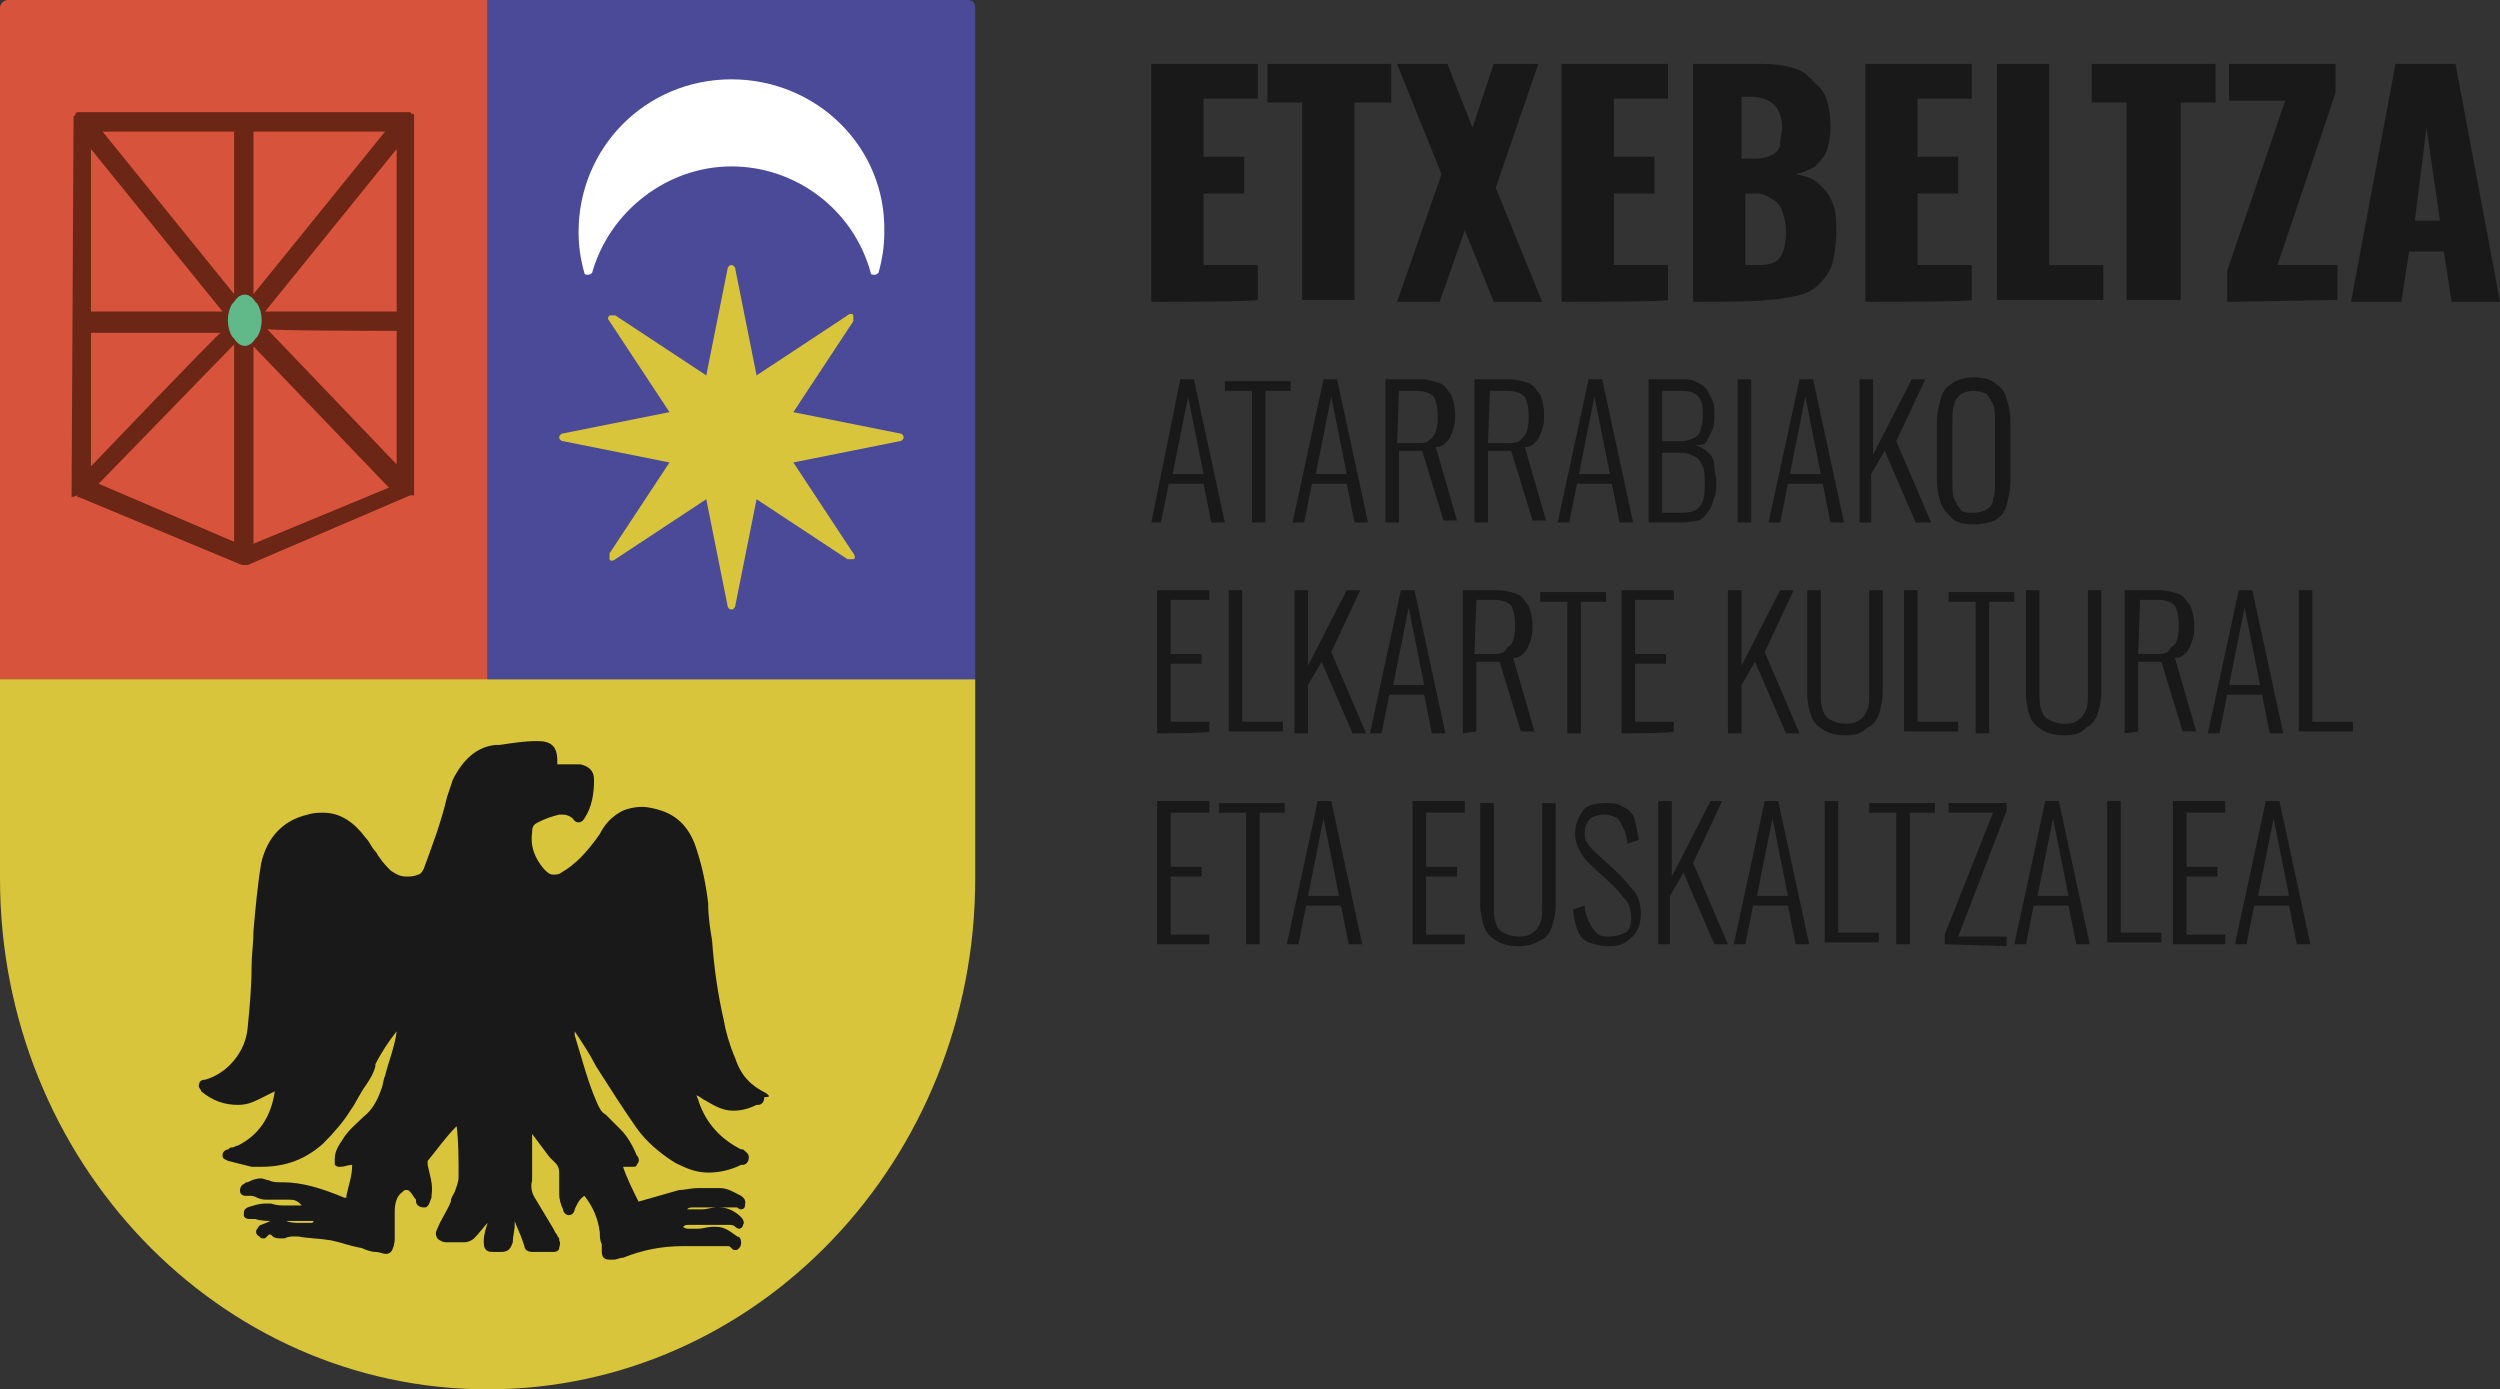 <?xml version="1.0" encoding="UTF-8"?>
<svg xmlns="http://www.w3.org/2000/svg" xmlns:xlink="http://www.w3.org/1999/xlink" version="1.1" id="Capa_1" x="0px" y="0px" viewBox="0 0 129.2 71.8" xml:space="preserve">
<rect x="0" y="0" width="129.2" height="71.8" fill="#333333" stroke="none"/>
<g>
	<g>
		<path fill="#191919" d="M59.5,15.6V3.3H65v1.8h-2.8v3h2.1v1.9h-2.1v3.7H65v1.8C65,15.6,59.4,15.6,59.5,15.6z"></path>
		<path fill="#191919" d="M67.3,15.6V5.3h-1.8v-2h6.4v2H70v10.2H67.3z"></path>
		<path fill="#191919" d="M72.2,15.6L74.5,9l-2.3-5.7h2.6l1.3,3.3l1.1-3.3h2.3l-2.2,6.4l2.4,5.9h-2.5l-1.5-3.7l-1.3,3.7H72.2    L72.2,15.6z"></path>
		<path fill="#191919" d="M80.7,15.6V3.3h5.5v1.8h-2.8v3h2.1v1.9h-2.1v3.7h2.8v1.8C86.3,15.6,80.7,15.6,80.7,15.6z"></path>
		<path fill="#191919" d="M87.5,15.6V3.3h3.2c0.5,0,1,0,1.5,0.1s0.9,0.2,1.2,0.5s0.7,0.6,0.9,1s0.3,1,0.3,1.7c0,0.5-0.1,0.9-0.2,1.2    S94,8.4,93.8,8.6c-0.3,0.2-0.6,0.3-1,0.4c0.5,0.1,0.9,0.2,1.2,0.5s0.6,0.6,0.7,1c0.2,0.4,0.2,0.9,0.2,1.5c0,0.6-0.1,1.2-0.2,1.6    s-0.4,0.8-0.7,1.1c-0.3,0.3-0.7,0.5-1.2,0.6c-0.5,0.1-1,0.2-1.6,0.2C91.3,15.6,87.5,15.6,87.5,15.6z M90.2,8.2h0.5    c0.4,0,0.7-0.1,0.9-0.2c0.2-0.1,0.4-0.3,0.4-0.6s0.1-0.5,0.1-0.9c0-0.3-0.1-0.6-0.2-0.8c-0.1-0.2-0.3-0.4-0.5-0.5    c-0.2-0.1-0.5-0.2-0.9-0.2h-0.5V8.2z M90.2,13.7h0.6c0.6,0,1-0.1,1.2-0.4c0.2-0.3,0.3-0.8,0.3-1.3c0-0.5-0.1-0.8-0.2-1.1    s-0.3-0.5-0.5-0.6S91.2,10,90.8,10h-0.6V13.7L90.2,13.7z"></path>
		<path fill="#191919" d="M96.4,15.6V3.3h5.5v1.8h-2.8v3h2.1v1.9h-2.1v3.7h2.8v1.8C102,15.6,96.4,15.6,96.4,15.6z"></path>
		<path fill="#191919" d="M103.2,15.6V3.3h2.7v10.4h2.8v1.8H103.2L103.2,15.6z"></path>
		<path fill="#191919" d="M109.9,15.6V5.3h-1.8v-2h6.4v2h-1.8v10.2H109.9z"></path>
		<path fill="#191919" d="M115.1,15.6V14l3-8.8h-2.9V3.3h5.5v1.5l-3,8.9h3.1v1.8L115.1,15.6L115.1,15.6z"></path>
		<path fill="#191919" d="M121.5,15.6l2.3-12.3h3.1l2.3,12.3h-2.5l-0.4-2.6h-1.8l-0.4,2.6H121.5L121.5,15.6z M124.8,11.4h1.3    l-0.7-4.8L124.8,11.4z"></path>
	</g>
	<g>
		<path fill="#191919" d="M59.5,27l1.5-7.4h0.7l1.6,7.4h-0.7l-0.4-2h-1.8l-0.4,2H59.5L59.5,27z M60.6,24.5h1.6l-0.8-4L60.6,24.5z"></path>
		<path fill="#191919" d="M64.7,27v-6.8h-1.4v-0.5h3.4v0.5h-1.3V27H64.7z"></path>
		<path fill="#191919" d="M66.8,27l1.6-7.4h0.7l1.6,7.4H70l-0.4-2h-1.8l-0.4,2H66.8L66.8,27z M68,24.5h1.6l-0.8-4L68,24.5z"></path>
		<path fill="#191919" d="M71.6,27v-7.4h1.7c0.5,0,0.8,0.1,1.1,0.2c0.3,0.1,0.4,0.4,0.6,0.6c0.1,0.3,0.2,0.6,0.2,1    c0,0.3,0,0.5-0.1,0.8s-0.2,0.5-0.3,0.6c-0.2,0.2-0.3,0.3-0.6,0.3l1.1,3.8h-0.7l-1.1-3.6h-1.2V27L71.6,27L71.6,27z M72.2,22.9h0.9    c0.3,0,0.6,0,0.7-0.1s0.3-0.2,0.4-0.5s0.1-0.5,0.1-0.8c0-0.5-0.1-0.8-0.2-1c-0.2-0.2-0.5-0.3-0.9-0.3h-0.9L72.2,22.9L72.2,22.9z"></path>
		<path fill="#191919" d="M76.2,27v-7.4h1.7c0.5,0,0.8,0.1,1.1,0.2c0.3,0.1,0.4,0.4,0.6,0.6c0.1,0.3,0.2,0.6,0.2,1    c0,0.3,0,0.5-0.1,0.8s-0.2,0.5-0.3,0.6c-0.2,0.2-0.3,0.3-0.6,0.3l1.1,3.8h-0.7l-1.1-3.6h-1.2V27L76.2,27L76.2,27z M76.9,22.9h0.9    c0.3,0,0.6,0,0.7-0.1s0.3-0.2,0.4-0.5s0.1-0.5,0.1-0.8c0-0.5-0.1-0.8-0.2-1c-0.2-0.2-0.5-0.3-0.9-0.3h-0.9L76.9,22.9L76.9,22.9z"></path>
		<path fill="#191919" d="M80.5,27l1.6-7.4h0.7l1.6,7.4h-0.7l-0.4-2h-1.8l-0.4,2H80.5L80.5,27z M81.6,24.5h1.6l-0.8-4L81.6,24.5z"></path>
		<path fill="#191919" d="M85.2,27v-7.4h1.6c0.3,0,0.6,0,0.8,0.1c0.2,0.1,0.4,0.2,0.6,0.4c0.1,0.2,0.2,0.4,0.3,0.6    c0.1,0.2,0.1,0.5,0.1,0.8c0,0.2,0,0.5-0.1,0.7s-0.2,0.4-0.3,0.6S87.9,23,87.6,23c0.3,0.1,0.5,0.2,0.7,0.4s0.3,0.4,0.3,0.7    s0.1,0.5,0.1,0.8c0,0.3,0,0.6-0.1,0.8s-0.1,0.5-0.3,0.7c-0.1,0.2-0.3,0.4-0.5,0.5C87.6,26.9,87.3,27,87,27C87,27,85.2,27,85.2,27z     M85.9,22.8h1c0.3,0,0.5-0.1,0.7-0.2s0.3-0.3,0.3-0.5c0.1-0.2,0.1-0.4,0.1-0.7c0-0.3,0-0.5-0.1-0.7c-0.1-0.2-0.2-0.3-0.4-0.4    s-0.5-0.1-0.9-0.1h-0.7L85.9,22.8L85.9,22.8z M85.9,26.5h1c0.5,0,0.8-0.1,1-0.4s0.2-0.7,0.2-1.2c0-0.3,0-0.6-0.1-0.8    s-0.2-0.4-0.4-0.5c-0.2-0.1-0.4-0.2-0.7-0.2h-1L85.9,26.5L85.9,26.5z"></path>
		<path fill="#191919" d="M89.8,27v-7.4h0.7V27H89.8z"></path>
		<path fill="#191919" d="M91.4,27l1.6-7.4h0.7l1.6,7.4h-0.7l-0.4-2h-1.8L92,27H91.4L91.4,27z M92.5,24.5h1.6l-0.8-4L92.5,24.5z"></path>
		<path fill="#191919" d="M96.1,27v-7.4h0.7v3.9l2-3.9h0.7l-1.5,3.2l1.8,4.2H99l-1.6-3.7l-0.7,1.2V27H96.1L96.1,27z"></path>
		<path fill="#191919" d="M102,27.1c-0.5,0-0.9-0.1-1.1-0.3s-0.5-0.5-0.6-0.8s-0.2-0.7-0.2-1.2v-3c0-0.5,0.1-0.8,0.2-1.2    s0.3-0.6,0.6-0.8s0.7-0.3,1.1-0.3s0.9,0.1,1.1,0.3c0.3,0.2,0.5,0.4,0.6,0.8c0.1,0.3,0.2,0.7,0.2,1.2v3.1c0,0.4-0.1,0.8-0.2,1.2    s-0.3,0.6-0.6,0.8C102.8,27,102.5,27.1,102,27.1L102,27.1z M102,26.5c0.3,0,0.6-0.1,0.7-0.2c0.2-0.1,0.3-0.3,0.3-0.5    c0.1-0.2,0.1-0.5,0.1-0.8v-3.3c0-0.3,0-0.6-0.1-0.8c-0.1-0.2-0.2-0.4-0.3-0.5s-0.4-0.2-0.7-0.2s-0.6,0.1-0.7,0.2s-0.3,0.3-0.3,0.5    c-0.1,0.2-0.1,0.5-0.1,0.8V25c0,0.3,0,0.6,0.1,0.8s0.2,0.4,0.3,0.5C101.4,26.5,101.7,26.5,102,26.5z"></path>
		<path fill="#191919" d="M59.8,37.9v-7.4h2.7v0.5h-2v2.8h1.6v0.5h-1.6v3h2v0.5C62.5,37.9,59.8,37.9,59.8,37.9z"></path>
		<path fill="#191919" d="M63.5,37.9v-7.4h0.7v6.8h2.1v0.5H63.5z"></path>
		<path fill="#191919" d="M66.9,37.9v-7.4h0.7v3.9l2-3.9h0.7l-1.5,3.2l1.8,4.2h-0.7l-1.6-3.7l-0.7,1.2v2.5H66.9L66.9,37.9z"></path>
		<path fill="#191919" d="M70.8,37.9l1.6-7.4h0.7l1.6,7.4H74l-0.4-2h-1.8l-0.4,2H70.8L70.8,37.9z M72,35.4h1.6l-0.8-4L72,35.4z"></path>
		<path fill="#191919" d="M75.6,37.9v-7.4h1.7c0.5,0,0.8,0.1,1.1,0.2c0.3,0.1,0.4,0.4,0.6,0.6c0.1,0.3,0.2,0.6,0.2,1    c0,0.3,0,0.5-0.1,0.8s-0.2,0.5-0.3,0.6c-0.2,0.2-0.3,0.3-0.6,0.3l1.1,3.8h-0.7l-1.1-3.6h-1.2v3.6L75.6,37.9L75.6,37.9z M76.2,33.8    h0.9c0.3,0,0.6,0,0.7-0.2s0.3-0.2,0.4-0.5s0.1-0.5,0.1-0.8c0-0.5-0.1-0.8-0.2-1c-0.2-0.2-0.5-0.3-0.9-0.3h-0.9L76.2,33.8    L76.2,33.8z"></path>
		<path fill="#191919" d="M81,37.9v-6.8h-1.4v-0.5H83v0.5h-1.3v6.8H81z"></path>
		<path fill="#191919" d="M83.8,37.9v-7.4h2.7v0.5h-2v2.8h1.6v0.5h-1.6v3h2v0.5C86.5,37.9,83.8,37.9,83.8,37.9z"></path>
		<path fill="#191919" d="M89.3,37.9v-7.4H90v3.9l2-3.9h0.7l-1.5,3.2l1.8,4.2h-0.7l-1.6-3.7L90,35.4v2.5H89.3L89.3,37.9z"></path>
		<path fill="#191919" d="M95.4,38c-0.5,0-0.9-0.1-1.2-0.3c-0.3-0.2-0.5-0.4-0.6-0.7c-0.1-0.3-0.2-0.7-0.2-1.1v-5.4h0.7v5.4    c0,0.3,0,0.5,0.1,0.8s0.2,0.4,0.4,0.5s0.4,0.2,0.8,0.2s0.6-0.1,0.7-0.2c0.2-0.1,0.3-0.3,0.4-0.5s0.1-0.5,0.1-0.8v-5.4h0.7v5.3    c0,0.4-0.1,0.8-0.2,1.1s-0.3,0.6-0.6,0.7C96.2,37.9,95.9,38,95.4,38L95.4,38z"></path>
		<path fill="#191919" d="M98.4,37.9v-7.4h0.7v6.8h2.1v0.5H98.4z"></path>
		<path fill="#191919" d="M102.1,37.9v-6.8h-1.4v-0.5h3.4v0.5h-1.3v6.8H102.1z"></path>
		<path fill="#191919" d="M106.7,38c-0.5,0-0.9-0.1-1.2-0.3c-0.3-0.2-0.5-0.4-0.6-0.7c-0.1-0.3-0.2-0.7-0.2-1.1v-5.4h0.7v5.4    c0,0.3,0,0.5,0.1,0.8s0.2,0.4,0.4,0.5s0.4,0.2,0.8,0.2s0.6-0.1,0.7-0.2c0.2-0.1,0.3-0.3,0.4-0.5s0.1-0.5,0.1-0.8v-5.4h0.7v5.3    c0,0.4-0.1,0.8-0.2,1.1s-0.3,0.6-0.6,0.7C107.6,37.9,107.2,38,106.7,38L106.7,38z"></path>
		<path fill="#191919" d="M109.8,37.9v-7.4h1.7c0.5,0,0.8,0.1,1.1,0.2c0.3,0.1,0.4,0.4,0.6,0.6c0.1,0.3,0.2,0.6,0.2,1    c0,0.3,0,0.5-0.1,0.8s-0.2,0.5-0.3,0.6c-0.2,0.2-0.3,0.3-0.6,0.3l1.1,3.8h-0.7l-1.1-3.6h-1.2v3.6L109.8,37.9L109.8,37.9z     M110.5,33.8h0.9c0.3,0,0.6,0,0.7-0.2s0.3-0.2,0.4-0.5s0.1-0.5,0.1-0.8c0-0.5-0.1-0.8-0.2-1c-0.2-0.2-0.5-0.3-0.9-0.3h-0.9    L110.5,33.8L110.5,33.8z"></path>
		<path fill="#191919" d="M114.1,37.9l1.6-7.4h0.7l1.6,7.4h-0.7l-0.4-2h-1.8l-0.4,2H114.1L114.1,37.9z M115.2,35.4h1.6l-0.8-4    L115.2,35.4z"></path>
		<path fill="#191919" d="M118.8,37.9v-7.4h0.7v6.8h2.1v0.5H118.8z"></path>
		<path fill="#191919" d="M59.8,48.8v-7.4h2.7V42h-2v2.8h1.6v0.5h-1.6v3h2v0.5C62.5,48.8,59.8,48.8,59.8,48.8z"></path>
		<path fill="#191919" d="M64.4,48.8V42H63v-0.5h3.4V42h-1.3v6.8H64.4z"></path>
		<path fill="#191919" d="M66.5,48.8l1.6-7.4h0.7l1.6,7.4h-0.7l-0.4-2h-1.8l-0.4,2H66.5L66.5,48.8z M67.6,46.3h1.6l-0.8-4L67.6,46.3    z"></path>
		<path fill="#191919" d="M73,48.8v-7.4h2.7V42h-2v2.8h1.6v0.5h-1.6v3h2v0.5C75.7,48.8,73,48.8,73,48.8z"></path>
		<path fill="#191919" d="M78.5,48.9c-0.5,0-0.9-0.1-1.2-0.3c-0.3-0.2-0.5-0.4-0.6-0.7c-0.1-0.3-0.2-0.7-0.2-1.1v-5.3h0.7v5.4    c0,0.3,0,0.5,0.1,0.8s0.2,0.4,0.4,0.5s0.4,0.2,0.8,0.2s0.6-0.1,0.7-0.2c0.2-0.1,0.3-0.3,0.4-0.5s0.1-0.5,0.1-0.8v-5.4h0.7v5.3    c0,0.4-0.1,0.8-0.2,1.1s-0.3,0.6-0.6,0.7C79.3,48.8,78.9,48.9,78.5,48.9L78.5,48.9z"></path>
		<path fill="#191919" d="M83.1,48.9c-0.4,0-0.7-0.1-1-0.2s-0.5-0.4-0.6-0.7s-0.2-0.7-0.2-1l0.6-0.2c0,0.3,0.1,0.6,0.2,0.8    c0.1,0.2,0.2,0.4,0.4,0.6s0.4,0.2,0.7,0.2c0.3,0,0.6-0.1,0.8-0.2s0.3-0.4,0.3-0.8c0-0.3-0.1-0.6-0.2-0.8c-0.2-0.2-0.4-0.5-0.7-0.8    l-1.3-1.2c-0.2-0.2-0.4-0.5-0.5-0.7c-0.1-0.2-0.2-0.5-0.2-0.8c0-0.5,0.2-0.9,0.4-1.2s0.7-0.4,1.2-0.4c0.3,0,0.5,0,0.7,0.1    s0.4,0.2,0.5,0.3s0.3,0.3,0.3,0.6c0.1,0.2,0.1,0.5,0.2,0.9l-0.6,0.2c0-0.3-0.1-0.6-0.2-0.8s-0.2-0.4-0.3-0.5    c-0.2-0.1-0.4-0.2-0.7-0.2c-0.3,0-0.6,0.1-0.7,0.2c-0.2,0.2-0.3,0.4-0.3,0.7c0,0.2,0,0.4,0.1,0.5c0.1,0.2,0.2,0.3,0.4,0.5l1.3,1.2    c0.3,0.3,0.5,0.6,0.8,0.9c0.2,0.3,0.3,0.7,0.3,1.1c0,0.4-0.1,0.7-0.2,0.9s-0.3,0.4-0.6,0.6S83.4,48.9,83.1,48.9L83.1,48.9z"></path>
		<path fill="#191919" d="M85.7,48.8v-7.4h0.7v3.9l2-3.9H89l-1.5,3.2l1.8,4.2h-0.7L87,45.1l-0.7,1.2v2.5H85.7L85.7,48.8z"></path>
		<path fill="#191919" d="M89.6,48.8l1.6-7.4h0.7l1.6,7.4h-0.7l-0.4-2h-1.8l-0.4,2H89.6L89.6,48.8z M90.8,46.3h1.6l-0.8-4L90.8,46.3    z"></path>
		<path fill="#191919" d="M94.3,48.8v-7.4H95v6.8h2.1v0.5H94.3z"></path>
		<path fill="#191919" d="M98,48.8V42h-1.4v-0.5h3.4V42h-1.3v6.8H98z"></path>
		<path fill="#191919" d="M100.5,48.8v-0.5l2.5-6.3h-2.3v-0.5h3v0.4l-2.5,6.5h2.5v0.5L100.5,48.8L100.5,48.8z"></path>
		<path fill="#191919" d="M104.1,48.8l1.6-7.4h0.7l1.6,7.4h-0.7l-0.4-2h-1.8l-0.4,2H104.1L104.1,48.8z M105.3,46.3h1.6l-0.8-4    L105.3,46.3z"></path>
		<path fill="#191919" d="M108.9,48.8v-7.4h0.7v6.8h2.1v0.5H108.9z"></path>
		<path fill="#191919" d="M112.3,48.8v-7.4h2.7V42h-2v2.8h1.6v0.5H113v3h2v0.5C115,48.8,112.3,48.8,112.3,48.8z"></path>
		<path fill="#191919" d="M115.5,48.8l1.6-7.4h0.7l1.6,7.4h-0.7l-0.4-2h-1.8l-0.4,2H115.5L115.5,48.8z M116.7,46.3h1.6l-0.8-4    L116.7,46.3z"></path>
	</g>
</g>
<g>
	<path fill="#D8533C" d="M25.2,0H0.4C0.2,0,0,0.2,0,0.4v34.7h25.2V0z"></path>
	<path fill="#6B2615" d="M3.7,25.4L3.7,25.4L3.7,25.4c0,0.1,0,0.1,0,0.1c0,0,0,0,0,0c0,0,0,0,0,0.1c0,0,0,0,0,0.1l0,0c0,0,0,0,0,0   L4,25.6l0,0.1c0,0,0,0,0.1,0l8.4,3.5c0.1,0,0.1,0,0.1,0h0c0.1,0,0.1,0,0.2,0l8.4-3.6c0,0,0,0,0.1,0l0,0c0,0,0,0,0.1,0h0   c0,0,0,0,0-0.1v0c0,0,0,0,0,0l0,0l-0.1,0l0,0l0.1,0c0,0,0-0.1,0-0.1v0c0,0,0,0,0,0V6.3v0c0,0,0-0.1,0-0.1c0,0,0-0.1,0-0.1   s0,0,0-0.1l-0.1,0.1L21.4,6c0,0,0-0.1,0-0.1l0,0c0,0,0,0-0.1,0c0,0,0,0-0.1-0.1c0,0-0.1,0-0.1,0c0,0,0,0-0.1,0H4.2c0,0-0.1,0-0.1,0   c0,0-0.1,0-0.1,0c0,0-0.1,0-0.1,0.1c0,0,0,0,0,0l0,0c0,0,0,0.1-0.1,0.1c0,0,0,0,0,0.1c0,0,0,0.1,0,0.1c0,0,0,0.1,0,0.1v0L3.7,25.4   C3.7,25.3,3.7,25.4,3.7,25.4L3.7,25.4z M4.7,24.1v-6.9h6.7C11.4,17.1,4.7,24.1,4.7,24.1z M12.1,17.8v10.2l-7-3L12.1,17.8L12.1,17.8   z M5.3,6.8h6.8v8.4L5.3,6.8z M4.7,16.1V7.7l6.8,8.4L4.7,16.1L4.7,16.1z M20.5,17.1V24l-6.7-7C13.8,17.1,20.5,17.1,20.5,17.1z    M13.7,16.1l6.8-8.4v8.4H13.7z M13.1,15.2V6.8h6.8L13.1,15.2L13.1,15.2z M13.1,28.1V17.9l7,7.3L13.1,28.1L13.1,28.1z M21.3,25.5   L21.3,25.5L21.3,25.5L21.3,25.5z"></path>
	<path fill="#D8C53C" d="M0,35.1v10.3C0,60,11.3,71.8,25.2,71.8S50.4,60,50.4,45.4V35.1C50.4,35.1,0,35.1,0,35.1z"></path>
	<path fill="#4B4A99" d="M50,0H25.2v35.1h25.2V0.4C50.4,0.2,50.3,0,50,0L50,0z"></path>
	<path fill="#D8C53C" d="M46.5,22.4L41,21.3l3.1-4.7c0-0.1,0-0.2,0-0.3s-0.2-0.1-0.3,0l-4.7,3.1L38,13.9c0-0.1-0.1-0.2-0.2-0.2   s-0.2,0.1-0.2,0.2l-1.1,5.5l-4.7-3.1c-0.1,0-0.2,0-0.3,0c-0.1,0.1-0.1,0.2,0,0.3l3.1,4.7l-5.5,1.1c-0.1,0-0.2,0.1-0.2,0.2   s0.1,0.2,0.2,0.2l5.5,1.1l-3.1,4.7c0,0.1,0,0.2,0,0.3s0.2,0.1,0.3,0l4.7-3.1l1.1,5.5c0,0.1,0.1,0.2,0.2,0.2s0.2-0.1,0.2-0.2   l1.1-5.5l4.7,3.1c0.1,0,0.2,0,0.3,0s0.1-0.2,0-0.3L41,23.9l5.5-1.1c0.1,0,0.2-0.1,0.2-0.2S46.6,22.4,46.5,22.4z"></path>
	<path fill="#FFFFFF" d="M37.8,4.1c-4.4,0-7.9,3.5-7.9,7.9c0,0.7,0.1,1.4,0.3,2.1c0,0.1,0.1,0.1,0.2,0.1s0.2-0.1,0.2-0.1   c0.9-3.2,3.9-5.5,7.2-5.5s6.3,2.2,7.2,5.5c0,0.1,0.1,0.1,0.2,0.1s0.2-0.1,0.2-0.1c0.2-0.7,0.3-1.4,0.3-2.1   C45.8,7.6,42.2,4.1,37.8,4.1L37.8,4.1z"></path>
	<path fill="#191919" d="M39.6,56.5C39.6,56.5,39.6,56.5,39.6,56.5c-0.8-0.4-1.3-0.9-1.6-1.8c-0.3-0.7-0.5-1.4-0.6-2   c-0.3-1.3-0.5-2.7-0.6-4.1c-0.1-0.6-0.2-1.2-0.2-1.9c-0.1-0.9-0.3-1.9-0.6-2.8c-0.3-1-0.9-1.7-1.8-2c-0.3-0.1-0.7-0.2-1-0.2   c-0.4,0-0.9,0.1-1.2,0.3c-0.5,0.3-0.8,0.7-1,1.1c-0.7,1-1.3,1.6-2,2c-0.1,0.1-0.3,0.1-0.4,0.1c-0.2,0-0.3-0.1-0.5-0.3   c-0.5-0.6-0.7-1.2-0.6-1.9c0-0.3,0.1-0.4,0.3-0.5c0.4-0.2,0.7-0.3,1.1-0.4c0.1,0,0.1,0,0.2,0c0.2,0,0.4,0.1,0.5,0.2   c0,0,0.1,0.2,0.3,0.2c0.2,0,0.3-0.2,0.3-0.2c0.4-0.6,0.5-1.3,0.5-2c0-0.5-0.3-0.7-0.7-0.8c-0.1,0-0.3,0-0.5,0c-0.1,0-0.2,0-0.3,0   c-0.1,0-0.1,0-0.2,0h-0.1c0,0-0.1,0-0.1,0c0,0,0-0.2,0-0.2c0-0.7-0.3-1-1-1h-0.1c-0.6,0-1.2,0.1-1.9,0.2l-0.2,0   c-1,0.1-1.7,0.8-2.2,1.8c-0.1,0.3-0.2,0.6-0.3,0.9c-0.3,1.3-0.8,2.6-1.2,3.7c-0.1,0.2-0.2,0.3-0.3,0.3c-0.2,0.1-0.4,0.1-0.6,0.1   c-0.3,0-0.5-0.1-0.8-0.3c-0.2-0.2-0.4-0.4-0.6-0.7c-0.1-0.1-0.1-0.2-0.2-0.3c-0.2-0.2-0.3-0.5-0.5-0.7c-0.6-0.8-1.3-1.3-2.2-1.3   c-0.2,0-0.5,0-0.8,0.1c-1.3,0.3-2.1,1.2-2.4,2.5c-0.2,1.2-0.3,2.4-0.4,3.5c0,0.6-0.1,1.3-0.1,1.9c0,1-0.1,2.1-0.2,3.1   c-0.1,1.3-1.1,2.4-2.2,2.7c-0.2,0-0.3,0.1-0.3,0.2c-0.1,0.2,0.1,0.3,0.1,0.4c0.6,0.5,1.2,0.7,1.9,0.7c0.4,0,0.7-0.1,1.1-0.3   l0.2-0.1c0.2-0.1,0.4-0.2,0.6-0.3c-0.2,1.4-0.9,2.3-1.9,2.8c-0.1,0-0.2,0.1-0.3,0.1c-0.1,0-0.1,0-0.2,0.1h0c-0.1,0-0.3,0.1-0.3,0.3   c0,0.2,0.1,0.2,0.3,0.3h0c0.4,0.1,0.8,0.2,1.2,0.3c0.2,0,0.4,0,0.5,0c1.3,0,2.3-0.4,3.2-1.2c0.6-0.6,1.1-1.2,1.4-1.7   c0.3-0.4,0.5-0.9,0.8-1.3c0.2-0.3,0.4-0.6,0.5-1l0-0.1c0.3-0.6,0.7-1.2,1.1-1.7c-0.1,0.8-0.4,1.5-0.6,2.3c-0.1,0.2-0.1,0.5-0.2,0.7   c-0.2,0.6-0.5,1.1-0.9,1.4c-0.4,0.4-0.8,0.7-1.1,1.2c-0.2,0.3-0.4,0.6-0.4,1c0,0.1,0,0.2,0,0.3c0,0,0.1,0.1,0.2,0.1   c0,0,0.1,0,0.1,0c0.2,0,0.4-0.1,0.6-0.1h0c0,0,0,0,0,0c0,0.6-0.2,1.1-0.3,1.6c0,0,0,0.1,0,0.1c0,0-0.1,0-0.1,0   c-1.2-0.5-2.2-0.8-3.2-0.8h-0.1h0c-0.2,0-0.4,0-0.6-0.1c-0.1,0-0.3-0.1-0.4-0.1c-0.3,0-0.5,0.1-0.7,0.2c-0.1,0-0.1,0-0.2,0.1   c-0.1,0-0.2,0.2-0.2,0.3c0,0.2,0.1,0.3,0.3,0.3c0,0,0.1,0,0.1,0c0,0,0.1,0,0.1,0c0.1,0,0.2,0,0.4,0.1c0.2,0.1,0.4,0.1,0.5,0.1   c0.4,0,0.8,0,1.1,0c0.2,0,0.4,0,0.6,0.2c0,0,0.1,0.1,0.1,0.1c0,0,0,0-0.1,0c-0.2,0-0.5,0-0.7,0c-0.3,0-0.5,0-0.8-0.1   c-0.1,0-0.2,0-0.3,0c-0.3,0-0.6,0.1-0.9,0.2c-0.2,0.1-0.2,0.2-0.2,0.4c0,0.1,0.1,0.2,0.3,0.2c0,0,0,0,0.1,0c0,0,0.1,0,0.1,0   s0.1,0,0.1,0c0,0,0,0,0,0c0.3,0.1,0.6,0.1,1,0.1c0.1,0,0.1,0,0.2,0c0.1,0,0.1,0,0.2,0c0.1,0,0.2,0,0.4,0s0.2,0,0.4,0   c0.3,0,0.5,0,0.7,0c0,0,0.1,0,0.1,0c0,0,0,0,0,0c0,0,0,0.1-0.1,0.1c-0.2,0-0.4,0-0.6,0c-0.2,0-0.5,0-0.7-0.1   c-0.1,0-0.2-0.1-0.4-0.1c-0.3,0-0.6,0.2-0.9,0.3l0,0c-0.1,0-0.2,0.2-0.2,0.2c-0.1,0.1-0.1,0.3,0.1,0.4c0.1,0.1,0.1,0.1,0.2,0.1   s0.1,0,0.2-0.1c0.1-0.1,0.1-0.1,0.1-0.1c0.1,0,0.1,0,0.2,0.1c0.1,0.1,0.3,0.1,0.4,0.1c0.1,0,0.2,0,0.2,0c0.2-0.1,0.4-0.1,0.5-0.1   c0.1,0,0.1,0,0.2,0c0.5,0.1,1.1,0.1,1.7,0.2c0.5,0.1,1,0.3,1.6,0.4c0.2,0.1,0.5,0.2,0.7,0.2s0.4,0.1,0.5,0.1c0.1,0,0.2,0,0.3-0.1   c0.1-0.1,0.2-0.4,0.2-0.7c0-0.2,0-0.4,0-0.5c0-0.3,0-0.6,0-0.9c0-0.4,0.1-0.8,0.4-1c0.1-0.1,0.1-0.1,0.2-0.1s0.1,0,0.2,0.1   c0.1,0.1,0.2,0.3,0.3,0.4c0,0,0,0,0,0.1c0,0.1,0.1,0.3,0.4,0.3c0,0,0.1,0,0.1,0c0.2-0.1,0.2-0.3,0.3-0.5c0,0,0-0.1,0-0.1   c0.1-0.6-0.1-1.1-0.2-1.6c0-0.1,0-0.1,0-0.2c0.5-0.6,0.9-1.2,1.5-1.8l0,0c0.1,0.8,0.1,1.7,0.1,2.6c0,0.3-0.1,0.5-0.2,0.8   c-0.1,0.2-0.2,0.3-0.2,0.5c-0.2,0.5-0.5,0.9-0.7,1.4c-0.1,0.2-0.1,0.3,0,0.5c0.1,0.1,0.3,0.2,0.4,0.2c0.1,0,0.3,0,0.4,0h0.1h0.1   c0.1,0,0.2,0,0.4,0h0c0.2,0,0.4-0.1,0.5-0.2c0.3-0.3,0.5-0.6,0.7-0.8C25,63.8,25,64,25,64.2c0,0.5,0.3,0.5,0.5,0.5c0,0,0,0,0.1,0   c0,0,0.1,0,0.1,0c0,0,0.1,0,0.1,0s0.1,0,0.1,0h0c0.4,0,0.5-0.2,0.6-0.5c0-0.3,0.1-0.6,0.1-0.9c0-0.1,0-0.1,0-0.2   c0.1,0.3,0.3,0.7,0.4,1l0.1,0.3c0,0.1,0.1,0.3,0.4,0.3c0.1,0,0.3,0,0.4,0c0.2,0,0.4,0,0.6,0h0.1c0.2,0,0.3-0.1,0.3-0.2   c0-0.1,0.1-0.2,0-0.4l0-0.1c-0.1-0.1-0.1-0.2-0.2-0.3l-0.1-0.2c-0.3-0.5-0.6-1-0.9-1.5c-0.2-0.3-0.3-0.6-0.2-1c0-0.2,0-0.5,0-0.7   c0-0.1,0-0.2,0-0.3v-0.2l0,0v-0.2c0-0.3,0-0.6,0-1c0.3,0.4,0.6,0.8,0.9,1.2c0.1,0.1,0.2,0.2,0.3,0.3c0.2,0.2,0.2,0.4,0.2,0.6   c0,0.2,0,0.5,0,0.7c0,0.1,0,0.2,0,0.3c0,0.3,0.1,0.6,0.2,0.8v0c0,0.1,0.1,0.3,0.3,0.3h0c0.2,0,0.3-0.2,0.3-0.3v0   c0.1-0.2,0.2-0.5,0.5-0.7c0.4,0.5,0.7,1.1,0.8,1.9c0,0.2,0,0.4,0.1,0.6c0,0.1,0,0.2,0,0.3c0,0.2,0,0.5,0.4,0.5c0,0,0.1,0,0.2,0   c0.2,0,0.3-0.1,0.5-0.1c1-0.4,2-0.6,3.1-0.6c0.2,0,0.5,0,0.7,0c0.2,0,0.4,0,0.7,0c0.2,0,0.4,0,0.7,0c0,0,0.1,0,0.1,0   c0,0,0.1,0,0.1,0c0.1,0,0.1,0,0.2,0.1c0.1,0.1,0.1,0.1,0.2,0.1c0.1,0,0.1,0,0.2-0.1c0.1-0.1,0.1-0.2,0.1-0.3c0-0.2-0.1-0.3-0.2-0.3   c-0.3-0.2-0.6-0.5-1.1-0.5c-0.1,0-0.1,0-0.2,0c-0.2,0-0.5,0.1-0.7,0.1c-0.2,0-0.3,0-0.5,0c-0.1,0-0.2,0-0.3-0.1   c0.1-0.1,0.2-0.1,0.3-0.1c0.3,0,0.5,0,0.9,0c0.3,0,0.6,0,0.9,0h0.1c0,0,0.1,0,0.1,0c0.2,0,0.3,0,0.4,0.1c0,0,0.1,0.1,0.2,0.1   c0.1,0,0.2-0.1,0.2-0.2c0.1-0.1,0-0.3-0.1-0.4c-0.2-0.2-0.6-0.5-1.1-0.5c-0.1,0-0.1,0-0.2,0c-0.2,0-0.5,0.1-0.7,0.1   c-0.2,0-0.4,0-0.7,0c0,0-0.1,0-0.1,0c0,0,0,0,0,0c0,0,0,0,0,0c0.1-0.1,0.2-0.1,0.3-0.1H36c0.1,0,0.2,0,0.4,0c0.2,0,0.3,0,0.5,0   c0.2,0,0.3,0,0.5,0c0.2,0,0.4,0,0.6,0l0,0c0,0,0.1,0,0.1,0l0,0c0,0,0,0,0,0c0,0,0.1,0.1,0.2,0.1c0,0,0.2,0,0.2-0.2   c0-0.1,0.1-0.3-0.2-0.5c-0.4-0.2-0.7-0.4-1.1-0.4c-0.1,0-0.2,0-0.2,0c-0.2,0-0.5,0-0.7,0h-0.2c-0.4,0-0.7,0.1-1,0.1   c-0.7,0.2-1.4,0.4-2.1,0.6h0c0,0,0,0,0,0c-0.3-0.6-0.6-1.2-0.8-1.8l0,0l0,0h0c0.1,0,0.2,0,0.3,0h0c0,0,0,0,0,0c0,0,0.1,0,0.2,0   c0.1,0,0.2,0,0.2-0.1c0.2-0.2,0.1-0.4,0-0.5v0c-0.2-0.5-0.5-1-0.8-1.3c-0.3-0.3-0.5-0.5-0.8-0.8c-0.2-0.1-0.3-0.3-0.4-0.5   c-0.5-1.1-0.8-2.3-1.2-3.6c0-0.1,0-0.1,0-0.2c0.4,0.6,0.8,1.2,1.1,1.8c0.7,1.1,1.4,2.2,2.1,3.2c0.5,0.7,1.2,1.3,2,1.8   c0.6,0.3,1.1,0.5,1.7,0.5c0.5,0,1.1-0.1,1.7-0.4c0,0,0,0,0.1,0c0.1,0,0.3-0.1,0.3-0.4c0-0.2-0.2-0.3-0.3-0.4c0,0-0.1,0-0.1,0   c-1-0.5-1.8-1.3-2.2-2.5c0-0.1-0.1-0.2-0.1-0.3c0.2,0.1,0.3,0.2,0.5,0.3c0.5,0.3,0.9,0.5,1.4,0.5c0.4,0,0.8-0.1,1.2-0.3   c0,0,0.1,0,0.1,0c0.1,0,0.3-0.1,0.3-0.4C39.9,56.7,39.7,56.6,39.6,56.5L39.6,56.5z"></path>
	<path fill="#61B889" d="M13.2,15.6c-0.3-0.5-0.8-0.5-1.1,0L12,15.7c-0.3,0.5-0.3,1.2,0,1.7l0.1,0.1c0.3,0.5,0.8,0.5,1.1,0l0.1-0.1   c0.3-0.5,0.3-1.2,0-1.7L13.2,15.6z"></path>
</g>
</svg>
